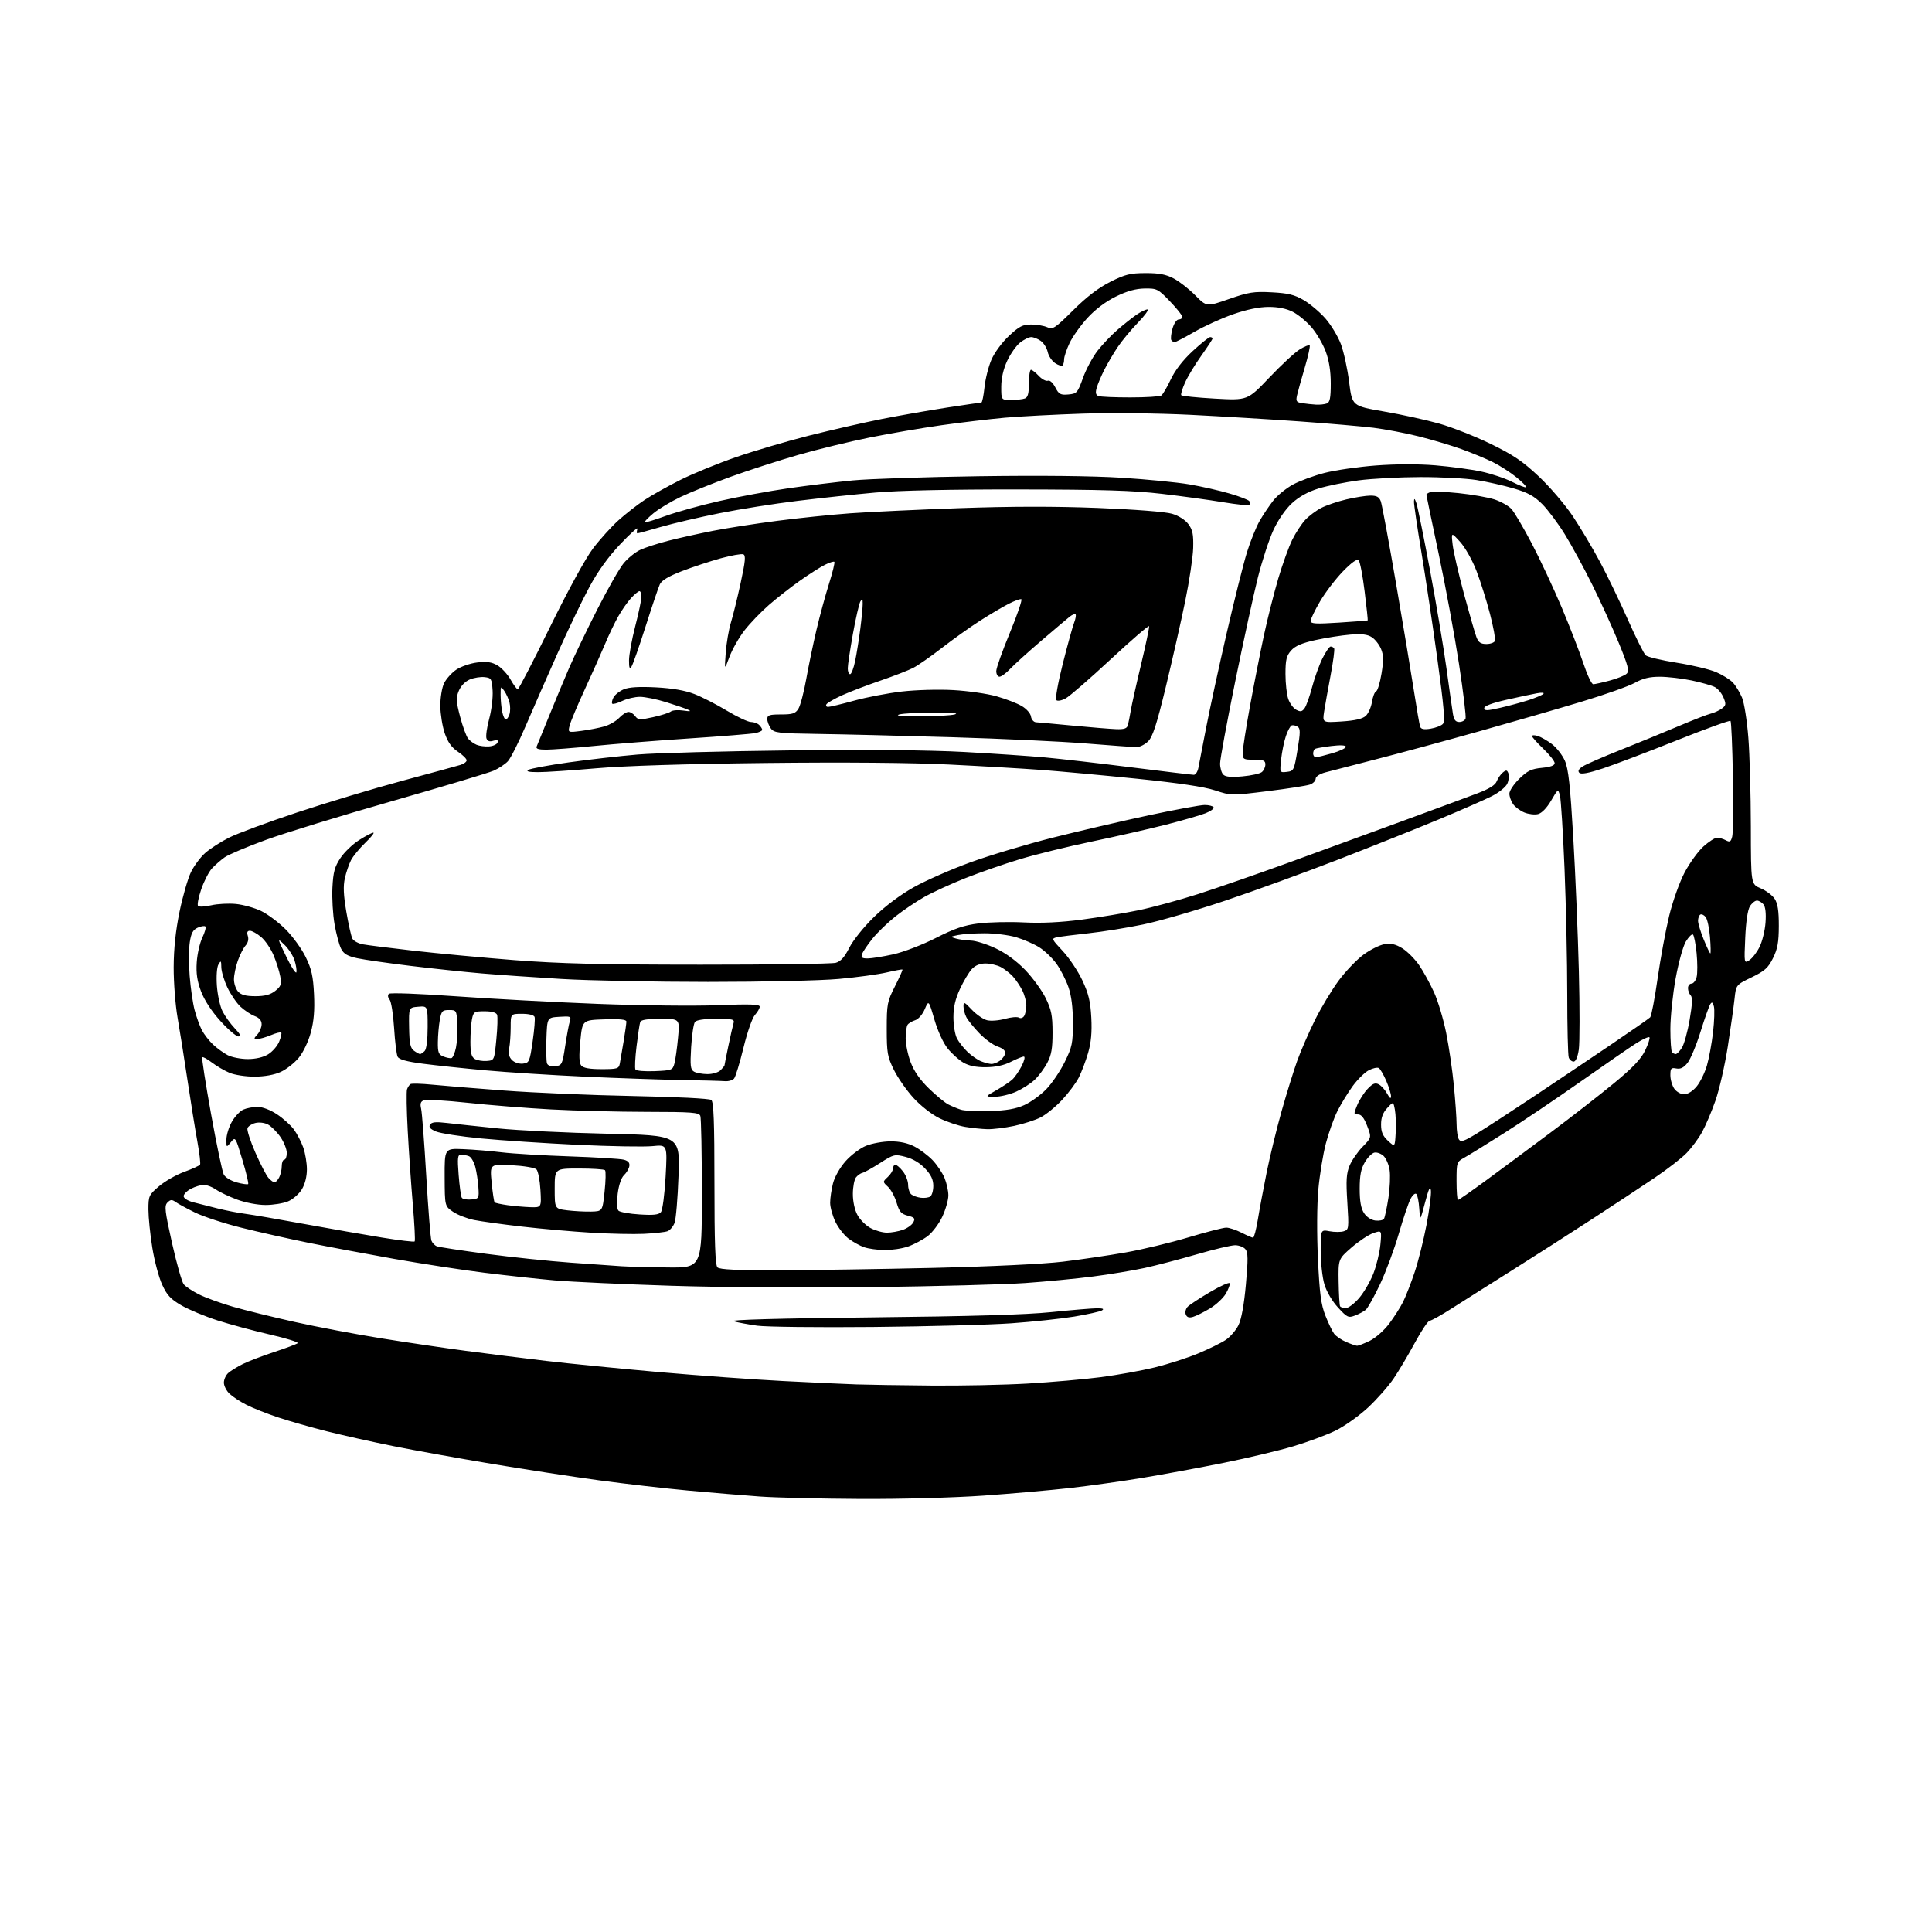 <?xml version="1.0" encoding="UTF-8" standalone="no"?>
<svg 
  version="1.1" 
  xmlns="http://www.w3.org/2000/svg" 
  xmlns:xlink="http://www.w3.org/1999/xlink" 
  xmlns:svg="http://www.w3.org/2000/svg"
  xmlns:rdf="http://www.w3.org/1999/02/22-rdf-syntax-ns#"
  xmlns:cc="http://creativecommons.org/ns#"
  xmlns:dc="http://purl.org/dc/elements/1.1/"
  viewBox="0 0 768 768"
  width="768"
  height="768"
>
<style>svg {background-color: white; }</style>"
<path stroke="none" fill="black" fill-rule="evenodd" d="M342.00,595.85C326.32,595.77 308.32,595.35 302.00,594.89C295.68,594.44 282.85,593.37 273.50,592.51C264.15,591.65 248.18,589.81 238.00,588.43C227.82,587.04 208.70,584.10 195.50,581.90C182.30,579.70 164.75,576.54 156.50,574.88C148.25,573.23 136.32,570.57 130.00,568.98C123.67,567.39 114.90,564.89 110.50,563.42C106.10,561.95 100.47,559.72 98.00,558.46C95.53,557.21 92.49,555.22 91.25,554.05C90.01,552.88 89.00,550.88 89.00,549.62C89.00,548.35 89.79,546.62 90.75,545.77C91.71,544.93 94.30,543.33 96.50,542.23C98.70,541.14 104.33,538.98 109.00,537.44C113.67,535.90 117.87,534.33 118.33,533.94C118.79,533.55 113.84,532.01 107.33,530.51C100.82,529.01 91.45,526.48 86.50,524.90C81.55,523.31 75.10,520.63 72.16,518.94C67.84,516.44 66.38,514.88 64.46,510.68C63.15,507.83 61.39,501.23 60.55,496.00C59.70,490.77 59.01,483.95 59.00,480.83C59.00,475.40 59.18,475.00 63.20,471.56C65.52,469.58 70.03,467.00 73.23,465.83C76.44,464.67 79.27,463.37 79.53,462.96C79.78,462.54 79.31,458.45 78.47,453.85C77.63,449.26 75.87,438.30 74.55,429.50C73.23,420.70 71.45,409.45 70.58,404.50C69.72,399.55 69.02,390.55 69.04,384.50C69.07,377.07 69.83,369.91 71.37,362.42C72.63,356.32 74.67,349.25 75.90,346.71C77.13,344.17 79.70,340.71 81.61,339.04C83.52,337.36 87.76,334.63 91.04,332.98C94.31,331.33 106.48,326.82 118.08,322.97C129.68,319.12 148.47,313.46 159.84,310.40C171.20,307.34 181.62,304.50 183.00,304.08C184.38,303.67 185.50,302.84 185.50,302.24C185.50,301.63 183.93,300.08 182.00,298.80C179.51,297.13 178.01,295.02 176.79,291.48C175.86,288.74 175.07,283.87 175.04,280.65C175.02,277.42 175.67,273.39 176.50,271.65C177.33,269.92 179.52,267.47 181.36,266.22C183.20,264.97 186.97,263.67 189.74,263.34C193.57,262.89 195.49,263.17 197.79,264.53C199.45,265.52 201.78,268.05 202.97,270.16C204.16,272.27 205.44,274.00 205.82,274.00C206.19,274.00 211.97,262.86 218.64,249.25C225.92,234.42 232.79,221.87 235.78,217.95C238.52,214.34 243.07,209.32 245.89,206.79C248.70,204.26 253.36,200.63 256.25,198.72C259.14,196.81 265.55,193.23 270.50,190.75C275.45,188.28 285.35,184.22 292.50,181.75C299.65,179.27 312.70,175.42 321.50,173.19C330.30,170.97 343.35,167.99 350.50,166.57C357.65,165.16 369.35,163.11 376.50,162.01C383.65,160.92 389.77,160.02 390.11,160.01C390.44,160.00 391.00,157.28 391.35,153.96C391.69,150.64 392.93,145.71 394.10,143.00C395.30,140.21 398.32,136.10 401.06,133.54C405.14,129.72 406.55,129.00 409.91,129.00C412.11,129.00 414.98,129.49 416.30,130.09C418.50,131.09 419.34,130.54 426.60,123.33C431.98,117.99 436.69,114.38 441.37,112.03C447.27,109.07 449.25,108.58 455.37,108.56C460.78,108.55 463.49,109.07 466.59,110.71C468.84,111.90 472.70,114.93 475.17,117.43C479.65,121.97 479.65,121.97 488.54,118.87C496.37,116.14 498.40,115.82 505.56,116.20C512.07,116.54 514.59,117.16 518.24,119.30C520.75,120.77 524.63,124.05 526.87,126.59C529.10,129.13 531.88,133.72 533.03,136.80C534.18,139.88 535.66,146.67 536.31,151.90C537.50,161.39 537.50,161.39 550.17,163.58C557.14,164.78 567.04,166.96 572.17,168.41C577.30,169.87 586.50,173.50 592.61,176.48C601.53,180.82 605.29,183.37 611.72,189.42C616.12,193.56 622.20,200.67 625.23,205.22C628.27,209.77 633.13,217.95 636.03,223.38C638.94,228.81 643.91,239.11 647.08,246.27C650.26,253.43 653.45,259.83 654.18,260.49C654.90,261.16 660.45,262.48 666.50,263.44C672.55,264.39 679.59,266.07 682.15,267.16C684.71,268.26 687.73,270.14 688.85,271.34C689.98,272.55 691.61,275.22 692.48,277.30C693.35,279.37 694.48,286.56 695.00,293.28C695.53,300.00 695.97,315.85 695.99,328.50C696.02,351.50 696.02,351.50 699.91,353.13C702.05,354.03 704.55,355.91 705.46,357.30C706.67,359.15 707.12,362.06 707.11,368.05C707.09,374.58 706.62,377.21 704.79,380.88C702.87,384.76 701.51,385.98 696.30,388.50C690.10,391.50 690.10,391.50 689.51,397.00C689.19,400.02 687.98,408.57 686.83,416.00C685.67,423.43 683.46,433.12 681.91,437.55C680.36,441.97 677.94,447.64 676.54,450.14C675.15,452.64 672.40,456.34 670.43,458.36C668.47,460.39 662.73,464.83 657.68,468.24C652.63,471.65 641.30,479.12 632.50,484.85C623.70,490.58 609.41,499.72 600.75,505.17C592.09,510.61 581.51,517.30 577.25,520.03C572.99,522.77 568.98,525.00 568.34,525.00C567.70,525.00 565.05,528.94 562.45,533.75C559.85,538.56 556.04,544.99 553.97,548.03C551.91,551.07 547.34,556.25 543.81,559.53C540.28,562.81 534.49,566.93 530.95,568.67C527.40,570.41 519.79,573.23 514.04,574.94C508.28,576.65 495.88,579.60 486.47,581.49C477.06,583.39 462.64,586.05 454.43,587.42C446.22,588.79 433.20,590.62 425.50,591.49C417.80,592.36 402.27,593.73 391.00,594.53C379.23,595.36 358.37,595.93 342.00,595.85zM370.00,550.78C381.82,550.89 399.15,550.53 408.50,549.99C417.85,549.44 430.90,548.30 437.50,547.45C444.10,546.60 453.79,544.85 459.04,543.57C464.29,542.28 472.04,539.79 476.27,538.03C480.49,536.27 485.42,533.85 487.23,532.65C489.03,531.45 491.32,528.80 492.32,526.76C493.49,524.37 494.54,518.63 495.26,510.61C496.17,500.52 496.14,497.87 495.07,496.58C494.35,495.71 492.50,495.00 490.97,495.00C489.44,495.00 482.63,496.62 475.84,498.59C469.05,500.57 459.68,503.02 455.00,504.04C450.32,505.06 441.10,506.58 434.50,507.43C427.90,508.29 415.75,509.45 407.50,510.03C399.25,510.60 372.02,511.33 347.00,511.65C321.23,511.98 286.54,511.75 267.00,511.12C248.03,510.52 227.10,509.55 220.50,508.98C213.90,508.40 201.30,507.03 192.50,505.93C183.70,504.83 167.57,502.35 156.66,500.42C145.76,498.48 130.42,495.60 122.60,494.02C114.77,492.43 102.77,489.74 95.93,488.03C89.09,486.33 80.80,483.61 77.50,481.99C74.20,480.37 70.72,478.48 69.77,477.79C68.36,476.77 67.77,476.81 66.57,478.02C65.29,479.32 65.51,481.29 68.41,494.23C70.23,502.33 72.31,509.67 73.05,510.55C73.78,511.44 76.45,513.21 79.00,514.50C81.54,515.79 87.64,518.01 92.56,519.44C97.48,520.86 108.60,523.60 117.29,525.53C125.97,527.46 141.27,530.35 151.29,531.97C161.30,533.58 176.51,535.83 185.07,536.97C193.63,538.10 208.05,539.91 217.11,540.98C226.17,542.05 246.38,544.05 262.04,545.43C277.69,546.80 299.95,548.40 311.50,548.99C323.05,549.58 336.10,550.18 340.50,550.33C344.90,550.48 358.18,550.68 370.00,550.78zM539.43,534.96C539.95,534.98 542.21,534.11 544.47,533.02C546.75,531.91 550.16,528.92 552.16,526.27C554.14,523.64 556.66,519.70 557.76,517.50C558.85,515.30 560.92,509.99 562.36,505.69C563.79,501.40 565.90,492.98 567.05,486.97C568.20,480.97 568.99,474.81 568.81,473.28C568.56,471.20 567.97,472.39 566.49,478.00C564.50,485.50 564.50,485.50 564.19,480.50C564.02,477.75 563.50,475.11 563.03,474.64C562.55,474.15 561.51,475.04 560.69,476.64C559.87,478.22 557.77,484.46 556.02,490.51C554.27,496.55 550.93,505.55 548.59,510.50C546.26,515.45 543.69,520.04 542.89,520.69C542.09,521.35 540.17,522.37 538.61,522.96C536.01,523.95 535.50,523.71 531.88,519.76C529.58,517.26 527.34,513.46 526.48,510.57C525.66,507.86 525.00,501.84 525.00,497.21C525.00,488.78 525.00,488.78 528.54,489.44C530.49,489.81 533.03,489.81 534.18,489.44C536.19,488.81 536.24,488.36 535.59,477.97C535.03,469.20 535.20,466.45 536.50,463.33C537.38,461.23 539.70,457.85 541.67,455.84C545.23,452.18 545.23,452.18 543.48,447.59C542.26,444.39 541.16,443.00 539.85,443.00C538.07,443.00 538.05,442.81 539.54,439.25C540.40,437.19 542.27,434.28 543.70,432.79C545.74,430.66 546.68,430.29 548.13,431.07C549.14,431.61 550.63,433.28 551.44,434.78C552.43,436.59 552.93,436.94 552.96,435.83C552.98,434.92 552.14,432.15 551.08,429.69C550.03,427.23 548.69,424.93 548.11,424.57C547.53,424.21 545.74,424.60 544.14,425.43C542.53,426.26 539.65,429.09 537.73,431.72C535.81,434.35 533.09,438.81 531.67,441.62C530.25,444.44 528.17,450.26 527.05,454.56C525.92,458.85 524.58,467.12 524.05,472.93C523.50,479.11 523.44,490.57 523.91,500.50C524.56,514.26 525.12,518.55 526.88,523.00C528.07,526.02 529.64,529.28 530.37,530.23C531.10,531.19 533.23,532.63 535.10,533.45C536.97,534.26 538.92,534.94 539.43,534.96zM347.00,527.50C325.27,527.71 304.57,527.47 301.00,526.98C297.43,526.49 293.15,525.69 291.50,525.20C289.61,524.64 309.73,524.08 346.00,523.69C385.93,523.27 407.93,522.62 418.00,521.58C425.98,520.76 434.07,520.08 436.00,520.07C438.46,520.06 439.05,520.32 438.00,520.93C437.18,521.40 432.23,522.50 427.00,523.37C421.77,524.23 410.52,525.43 402.00,526.03C393.48,526.63 368.73,527.29 347.00,527.50zM474.25,523.48C472.65,523.95 471.80,523.66 471.36,522.49C471.01,521.59 471.37,520.20 472.16,519.41C472.96,518.62 476.95,516.00 481.05,513.59C485.15,511.18 488.65,509.62 488.84,510.11C489.02,510.61 488.32,512.47 487.29,514.25C486.25,516.02 483.40,518.68 480.95,520.15C478.50,521.62 475.49,523.12 474.25,523.48zM534.98,520.00C536.01,520.00 538.40,518.19 540.30,515.97C542.19,513.75 544.75,509.36 545.96,506.22C547.18,503.07 548.43,497.91 548.73,494.75C549.28,489.01 549.28,489.01 545.89,490.18C544.02,490.82 540.13,493.41 537.24,495.92C531.99,500.50 531.99,500.50 532.13,509.50C532.21,514.45 532.47,518.84 532.70,519.25C532.93,519.66 533.96,520.00 534.98,520.00zM309.45,504.95C322.13,504.92 349.82,504.50 371.00,504.01C393.83,503.47 414.79,502.47 422.50,501.54C429.65,500.68 440.90,499.03 447.50,497.86C454.10,496.70 465.31,494.00 472.42,491.87C479.53,489.74 486.29,488.00 487.46,488.00C488.62,488.00 491.34,488.90 493.50,490.00C495.66,491.10 497.74,492.00 498.12,492.00C498.51,492.00 499.36,488.74 500.02,484.75C500.67,480.76 502.26,472.32 503.53,466.00C504.81,459.68 507.47,448.77 509.44,441.76C511.42,434.75 514.21,425.75 515.64,421.76C517.07,417.77 520.25,410.46 522.70,405.51C525.15,400.57 529.41,393.50 532.15,389.80C534.89,386.10 539.34,381.45 542.03,379.48C544.72,377.50 548.49,375.63 550.40,375.32C552.95,374.91 554.82,375.34 557.45,376.97C559.42,378.19 562.41,381.19 564.11,383.65C565.80,386.11 568.47,390.97 570.05,394.45C571.63,397.92 573.80,405.21 574.89,410.63C575.98,416.06 577.35,425.42 577.93,431.42C578.52,437.43 579.01,444.41 579.02,446.92C579.02,449.44 579.44,452.15 579.94,452.94C580.69,454.12 581.97,453.69 587.18,450.51C590.65,448.38 600.48,442.00 609.00,436.32C617.52,430.64 631.38,421.34 639.80,415.65C648.21,409.96 655.49,404.90 655.97,404.40C656.45,403.91 657.78,396.98 658.92,389.00C660.06,381.02 662.13,369.83 663.51,364.11C664.92,358.30 667.62,350.70 669.64,346.87C671.62,343.10 674.99,338.44 677.12,336.51C679.26,334.58 681.71,333.00 682.57,333.00C683.43,333.00 684.99,333.46 686.04,334.02C687.65,334.88 688.05,334.64 688.59,332.51C688.94,331.12 689.06,320.34 688.85,308.56C688.65,296.78 688.22,286.89 687.91,286.57C687.59,286.26 677.92,289.76 666.42,294.36C654.91,298.95 641.75,303.95 637.16,305.47C631.50,307.34 628.50,307.90 627.80,307.20C627.11,306.51 627.54,305.70 629.14,304.67C630.44,303.83 637.20,300.88 644.16,298.12C651.12,295.35 661.47,291.11 667.16,288.69C672.85,286.28 678.62,284.03 680.00,283.69C681.38,283.36 683.37,282.45 684.43,281.68C686.13,280.43 686.21,279.92 685.11,277.27C684.43,275.62 682.89,273.75 681.68,273.12C680.48,272.49 676.35,271.31 672.50,270.50C668.65,269.69 662.97,269.03 659.88,269.02C655.77,269.00 653.07,269.65 649.88,271.43C647.47,272.76 638.08,276.10 629.00,278.84C619.92,281.59 601.25,286.99 587.50,290.85C573.75,294.71 555.30,299.71 546.50,301.95C537.70,304.20 528.81,306.50 526.75,307.06C524.56,307.66 523.00,308.70 523.00,309.56C523.00,310.38 521.99,311.42 520.75,311.87C519.51,312.32 511.95,313.50 503.94,314.49C489.41,316.29 489.37,316.28 482.94,314.17C478.62,312.75 468.43,311.24 452.00,309.56C438.52,308.19 421.43,306.62 414.00,306.06C406.57,305.51 389.99,304.54 377.15,303.91C362.34,303.18 335.66,302.96 304.15,303.31C272.44,303.67 248.18,304.43 237.00,305.41C227.38,306.25 217.03,306.94 214.00,306.94C210.14,306.94 208.97,306.66 210.09,306.01C210.96,305.50 218.16,304.17 226.09,303.06C234.01,301.94 246.35,300.53 253.50,299.93C260.65,299.33 287.99,298.59 314.27,298.29C345.04,297.94 369.59,298.17 383.27,298.92C394.94,299.56 409.45,300.54 415.50,301.10C421.55,301.65 437.03,303.43 449.90,305.05C462.77,306.67 473.87,308.00 474.57,308.00C475.27,308.00 476.08,306.76 476.37,305.25C476.66,303.74 478.07,296.43 479.51,289.00C480.95,281.57 484.62,264.70 487.67,251.50C490.72,238.30 494.33,223.90 495.70,219.50C497.06,215.10 499.34,209.47 500.76,207.00C502.18,204.53 504.65,200.87 506.24,198.87C507.84,196.87 511.33,194.05 514.00,192.60C516.67,191.15 522.33,189.07 526.58,187.98C530.83,186.89 540.01,185.57 546.97,185.04C554.78,184.45 563.82,184.42 570.57,184.98C576.58,185.48 584.77,186.58 588.76,187.43C592.75,188.28 598.31,190.14 601.11,191.56C603.91,192.97 606.40,193.93 606.65,193.68C606.90,193.43 605.17,191.65 602.80,189.73C600.44,187.81 596.25,185.11 593.50,183.74C590.75,182.37 585.12,180.04 581.00,178.55C576.88,177.07 569.23,174.79 564.00,173.48C558.77,172.17 550.67,170.63 546.00,170.05C541.33,169.48 528.05,168.33 516.50,167.51C504.95,166.68 485.38,165.51 473.00,164.89C460.48,164.27 441.63,164.06 430.50,164.42C419.50,164.78 405.55,165.51 399.50,166.04C393.45,166.58 382.09,167.93 374.26,169.03C366.43,170.14 353.57,172.34 345.68,173.93C337.80,175.52 325.08,178.61 317.42,180.81C309.77,183.01 297.65,186.92 290.50,189.51C283.35,192.10 274.35,195.72 270.50,197.56C266.65,199.40 261.79,202.32 259.70,204.07C257.61,205.81 256.07,207.40 256.28,207.61C256.48,207.82 260.22,206.69 264.58,205.10C268.93,203.52 278.57,200.84 286.00,199.16C293.43,197.47 305.80,195.19 313.50,194.08C321.20,192.98 332.68,191.58 339.00,190.97C345.32,190.36 367.85,189.61 389.06,189.31C413.47,188.96 434.32,189.18 445.86,189.91C455.90,190.54 468.02,191.73 472.80,192.55C477.59,193.37 484.78,195.00 488.79,196.18C492.80,197.35 496.33,198.72 496.64,199.22C496.95,199.72 496.94,200.39 496.63,200.70C496.32,201.02 491.66,200.54 486.28,199.65C480.90,198.75 469.98,197.25 462.00,196.32C450.61,194.98 438.39,194.60 405.00,194.56C377.91,194.52 357.24,194.97 348.00,195.79C340.02,196.50 326.07,197.99 317.00,199.10C307.93,200.20 293.98,202.41 286.00,204.01C278.02,205.60 267.56,208.05 262.73,209.45C257.91,210.85 253.70,212.00 253.38,212.00C253.05,212.00 253.06,211.21 253.39,210.25C253.72,209.29 250.73,211.93 246.75,216.12C241.93,221.18 237.78,226.90 234.39,233.15C231.58,238.32 225.86,250.22 221.68,259.60C217.50,268.97 211.78,282.00 208.97,288.57C206.17,295.13 202.97,301.46 201.88,302.62C200.79,303.79 198.23,305.48 196.20,306.37C194.16,307.26 176.07,312.68 156.00,318.42C135.93,324.15 113.32,331.09 105.77,333.84C98.22,336.59 90.80,339.73 89.27,340.82C87.75,341.91 85.49,343.88 84.27,345.20C83.04,346.52 81.12,350.25 80.00,353.49C78.89,356.73 78.32,359.72 78.74,360.14C79.16,360.56 81.53,360.43 84.00,359.86C86.47,359.29 90.88,359.06 93.79,359.34C96.71,359.63 101.21,360.89 103.79,362.13C106.38,363.38 110.78,366.67 113.56,369.45C116.34,372.23 119.92,377.16 121.51,380.42C123.86,385.23 124.48,388.01 124.83,395.25C125.13,401.65 124.77,405.94 123.55,410.44C122.57,414.07 120.54,418.32 118.75,420.49C117.04,422.56 113.81,425.09 111.57,426.11C109.02,427.27 105.15,427.96 101.22,427.98C97.76,427.99 93.29,427.31 91.27,426.47C89.26,425.63 86.09,423.78 84.24,422.37C82.38,420.95 80.66,420.01 80.40,420.27C80.14,420.53 81.71,430.68 83.90,442.83C86.09,454.97 88.37,465.82 88.96,466.92C89.55,468.03 91.87,469.43 94.12,470.03C96.36,470.64 98.40,470.93 98.65,470.68C98.90,470.43 97.86,466.08 96.34,461.01C93.60,451.86 93.57,451.81 91.79,454.01C90.00,456.22 90.00,456.22 90.00,453.00C90.00,451.22 90.96,448.07 92.13,445.99C93.30,443.91 95.34,441.71 96.67,441.10C98.00,440.50 100.57,440.00 102.38,440.00C104.33,440.00 107.45,441.19 110.10,442.94C112.54,444.56 115.57,447.27 116.83,448.98C118.08,450.68 119.76,453.91 120.56,456.16C121.35,458.41 122.00,462.33 122.00,464.88C121.99,467.75 121.23,470.75 119.97,472.81C118.86,474.63 116.41,476.77 114.51,477.56C112.61,478.35 108.59,479.00 105.57,479.00C102.42,479.00 97.60,478.09 94.29,476.86C91.10,475.68 87.31,473.88 85.85,472.86C84.39,471.84 82.23,471.00 81.05,471.00C79.87,471.00 77.57,471.69 75.95,472.53C74.33,473.36 73.00,474.70 73.00,475.49C73.00,476.31 74.61,477.34 76.75,477.90C78.81,478.44 83.20,479.55 86.50,480.37C89.80,481.19 94.75,482.16 97.50,482.51C100.25,482.87 110.83,484.69 121.00,486.56C131.18,488.42 145.09,490.85 151.93,491.96C158.76,493.07 164.57,493.76 164.84,493.49C165.10,493.23 164.77,486.60 164.10,478.76C163.43,470.92 162.52,457.75 162.08,449.50C161.63,441.25 161.51,433.82 161.81,433.00C162.11,432.18 162.72,431.25 163.17,430.94C163.62,430.64 167.48,430.74 171.75,431.16C176.01,431.59 188.95,432.64 200.50,433.51C212.05,434.38 235.00,435.36 251.50,435.68C268.89,436.02 282.03,436.68 282.75,437.25C283.70,438.01 284.00,445.88 284.00,470.42C284.00,494.12 284.32,502.92 285.20,503.80C286.07,504.67 292.80,504.99 309.45,504.95zM265.25,503.83C279.00,504.00 279.00,504.00 279.00,474.58C279.00,458.40 278.73,444.45 278.39,443.58C277.87,442.21 275.03,442.00 257.14,441.98C245.79,441.97 228.62,441.53 219.00,441.01C209.38,440.49 194.47,439.30 185.87,438.37C177.28,437.45 169.47,436.99 168.51,437.36C167.20,437.86 166.93,438.70 167.41,440.76C167.76,442.27 168.68,454.30 169.45,467.50C170.22,480.70 171.14,492.25 171.50,493.17C171.86,494.09 172.83,495.11 173.66,495.42C174.49,495.74 183.34,497.09 193.33,498.42C203.33,499.75 218.47,501.33 227.00,501.94C235.53,502.55 244.53,503.19 247.00,503.35C249.47,503.52 257.69,503.73 265.25,503.83zM351.62,496.92C348.81,496.88 345.15,496.37 343.50,495.79C341.85,495.22 339.08,493.69 337.35,492.40C335.62,491.11 333.26,488.10 332.10,485.71C330.95,483.32 330.00,479.91 330.00,478.13C330.00,476.34 330.50,472.89 331.12,470.45C331.77,467.87 333.85,464.18 336.10,461.62C338.23,459.21 341.89,456.44 344.23,455.48C346.58,454.52 350.98,453.72 354.00,453.71C357.65,453.69 360.85,454.38 363.50,455.75C365.70,456.89 368.94,459.33 370.70,461.16C372.46,463.00 374.60,466.17 375.45,468.22C376.30,470.26 377.00,473.41 376.99,475.22C376.98,477.02 375.91,480.80 374.60,483.62C373.29,486.43 370.67,489.91 368.79,491.35C366.90,492.78 363.42,494.64 361.06,495.48C358.69,496.32 354.44,496.96 351.62,496.92zM256.05,490.46C251.90,490.66 242.43,490.46 235.00,490.01C227.57,489.57 215.20,488.48 207.50,487.59C199.80,486.71 191.21,485.52 188.42,484.96C185.63,484.39 181.87,482.92 180.07,481.69C176.81,479.45 176.81,479.45 176.76,467.98C176.71,456.50 176.71,456.50 184.10,456.80C188.17,456.96 195.10,457.53 199.50,458.07C203.90,458.60 216.05,459.32 226.50,459.68C236.95,460.03 246.62,460.63 248.00,461.00C249.75,461.48 250.40,462.25 250.16,463.59C249.97,464.64 249.01,466.25 248.03,467.17C246.96,468.17 245.96,471.13 245.54,474.54C245.10,478.08 245.22,480.62 245.86,481.26C246.43,481.83 250.19,482.51 254.23,482.76C259.74,483.12 261.85,482.89 262.72,481.84C263.37,481.06 264.19,474.83 264.59,467.72C265.29,455.00 265.29,455.00 259.40,455.60C256.15,455.93 242.82,455.70 229.76,455.09C216.70,454.47 199.38,453.33 191.26,452.55C183.14,451.77 175.06,450.52 173.31,449.78C171.01,448.81 170.35,448.05 170.96,447.07C171.60,446.03 173.20,445.87 177.65,446.40C180.87,446.78 190.03,447.75 198.00,448.56C205.97,449.37 225.50,450.32 241.40,450.67C270.30,451.31 270.30,451.31 269.72,467.41C269.41,476.26 268.70,484.68 268.15,486.11C267.60,487.55 266.35,489.03 265.37,489.41C264.39,489.79 260.20,490.26 256.05,490.46zM352.59,490.00C354.30,490.00 357.13,489.50 358.87,488.89C360.62,488.29 362.49,486.95 363.04,485.93C363.89,484.34 363.56,483.94 360.87,483.25C358.24,482.57 357.48,481.68 356.42,478.11C355.72,475.73 354.18,472.89 353.00,471.79C350.85,469.79 350.85,469.79 352.93,467.85C354.07,466.79 355.00,465.26 355.00,464.46C355.00,463.66 355.42,463.00 355.93,463.00C356.44,463.00 357.79,464.19 358.93,465.63C360.07,467.08 361.00,469.50 361.00,471.01C361.00,472.52 361.56,474.22 362.25,474.78C362.94,475.34 364.62,475.95 366.00,476.12C367.38,476.30 369.06,476.09 369.75,475.66C370.44,475.23 371.00,473.33 371.00,471.43C371.00,468.90 370.12,467.03 367.75,464.51C365.69,462.31 362.85,460.62 359.99,459.88C355.64,458.75 355.29,458.84 349.84,462.32C346.74,464.31 343.59,466.06 342.85,466.22C342.11,466.37 340.96,467.18 340.29,468.00C339.61,468.82 339.05,471.76 339.03,474.52C339.01,477.52 339.73,480.90 340.83,482.94C341.83,484.81 344.19,487.17 346.06,488.17C347.94,489.18 350.87,490.00 352.59,490.00zM550.15,484.50C550.50,483.95 551.29,480.23 551.91,476.24C552.52,472.25 552.74,467.21 552.39,465.04C552.04,462.87 550.95,460.36 549.95,459.46C548.96,458.56 547.35,457.98 546.38,458.17C545.40,458.35 543.68,460.08 542.55,462.00C541.01,464.64 540.50,467.24 540.50,472.54C540.50,477.53 541.00,480.36 542.23,482.23C543.26,483.80 545.07,484.99 546.73,485.18C548.25,485.36 549.79,485.05 550.15,484.50zM235.00,481.62C239.50,481.50 239.50,481.50 240.33,473.67C240.79,469.36 240.87,465.53 240.50,465.17C240.14,464.80 235.49,464.50 230.17,464.50C220.50,464.50 220.50,464.50 220.50,472.50C220.50,480.50 220.50,480.50 225.50,481.12C228.25,481.45 232.53,481.68 235.00,481.62zM210.86,479.87C215.23,480.00 215.23,480.00 214.83,473.02C214.61,469.18 213.90,465.50 213.24,464.84C212.58,464.18 208.16,463.44 203.38,463.19C194.72,462.73 194.72,462.73 195.44,470.12C195.84,474.18 196.37,477.71 196.63,477.96C196.88,478.21 199.20,478.71 201.79,479.08C204.38,479.44 208.46,479.79 210.86,479.87zM187.33,476.81C190.39,476.51 190.46,476.39 190.17,472.00C190.01,469.52 189.45,465.86 188.93,463.85C188.40,461.85 187.27,459.93 186.41,459.60C185.54,459.27 184.13,459.00 183.27,459.00C181.93,459.00 181.79,460.15 182.32,467.05C182.67,471.48 183.22,475.55 183.57,476.11C183.91,476.66 185.60,476.97 187.33,476.81zM579.57,477.00C579.89,477.00 584.89,473.51 590.70,469.25C596.51,464.99 608.06,456.41 616.38,450.20C624.70,443.98 636.05,435.15 641.60,430.57C649.05,424.43 652.30,421.02 653.97,417.57C655.21,415.00 655.98,412.64 655.67,412.33C655.36,412.02 653.06,413.06 650.56,414.63C648.06,416.21 638.06,423.10 628.33,429.94C618.60,436.78 604.91,446.00 597.89,450.44C590.88,454.87 583.76,459.27 582.07,460.20C579.06,461.87 579.00,462.07 579.00,469.45C579.00,473.60 579.26,477.00 579.57,477.00zM109.12,470.00C109.57,470.00 110.40,469.13 110.96,468.07C111.53,467.00 112.00,464.98 112.00,463.57C112.00,462.15 112.45,461.00 113.00,461.00C113.55,461.00 114.00,459.79 114.00,458.30C114.00,456.82 112.86,453.96 111.47,451.96C110.08,449.95 107.86,447.73 106.55,447.03C105.18,446.29 103.03,446.03 101.53,446.40C100.09,446.76 98.67,447.68 98.38,448.45C98.09,449.21 99.50,453.58 101.51,458.17C103.52,462.75 105.87,467.29 106.74,468.25C107.60,469.21 108.67,470.00 109.12,470.00zM554.81,450.27C554.98,447.10 554.84,443.00 554.50,441.17C553.88,437.84 553.88,437.84 551.44,440.47C549.72,442.33 549.00,444.25 549.00,447.01C549.00,449.99 549.66,451.53 551.75,453.48C554.50,456.03 554.50,456.03 554.81,450.27zM392.50,448.87C390.30,448.81 386.32,448.40 383.65,447.95C380.98,447.50 376.40,445.96 373.46,444.52C370.40,443.03 365.99,439.58 363.13,436.45C360.39,433.45 356.87,428.41 355.32,425.25C352.77,420.05 352.50,418.49 352.50,409.00C352.50,399.13 352.70,398.11 355.75,392.09C357.54,388.56 358.89,385.55 358.74,385.41C358.60,385.27 355.79,385.78 352.49,386.55C349.20,387.33 340.65,388.49 333.50,389.14C326.14,389.81 303.59,390.32 281.50,390.32C260.05,390.32 233.72,389.79 223.00,389.14C212.28,388.50 198.10,387.51 191.50,386.95C184.90,386.39 172.22,385.05 163.32,383.97C154.41,382.89 144.84,381.52 142.05,380.92C138.13,380.08 136.65,379.21 135.60,377.16C134.85,375.70 133.68,371.34 133.00,367.47C132.32,363.61 131.93,357.04 132.14,352.88C132.45,346.67 133.02,344.57 135.31,341.11C136.84,338.79 140.19,335.57 142.75,333.95C145.30,332.33 147.84,331.00 148.40,331.00C148.95,331.00 147.52,332.81 145.21,335.02C142.91,337.24 140.36,340.34 139.54,341.92C138.73,343.50 137.62,346.72 137.09,349.09C136.39,352.22 136.54,355.83 137.67,362.44C138.52,367.42 139.61,372.24 140.08,373.13C140.56,374.03 142.43,375.05 144.24,375.39C146.06,375.73 155.18,376.87 164.52,377.94C173.86,379.00 191.85,380.68 204.50,381.67C222.41,383.06 238.80,383.47 278.50,383.48C306.55,383.49 330.73,383.15 332.24,382.73C334.21,382.18 335.73,380.49 337.62,376.73C339.12,373.77 343.39,368.46 347.45,364.50C351.85,360.22 357.98,355.63 363.22,352.70C367.94,350.05 378.03,345.61 385.65,342.83C393.27,340.05 408.05,335.62 418.50,332.98C428.95,330.35 446.13,326.35 456.67,324.09C467.21,321.84 477.20,320.00 478.86,320.00C480.52,320.00 482.13,320.40 482.43,320.89C482.74,321.39 481.30,322.45 479.24,323.27C477.18,324.08 470.10,326.13 463.50,327.82C456.90,329.50 443.65,332.52 434.05,334.52C424.46,336.52 411.54,339.69 405.35,341.57C399.16,343.44 389.46,346.82 383.80,349.06C378.13,351.31 370.80,354.67 367.50,356.52C364.20,358.38 358.98,361.90 355.90,364.34C352.83,366.79 348.73,370.75 346.81,373.14C344.88,375.54 343.03,378.29 342.69,379.25C342.19,380.65 342.63,381.00 344.91,381.00C346.47,381.00 351.07,380.26 355.13,379.36C359.24,378.44 366.70,375.57 372.00,372.87C379.39,369.11 383.17,367.82 389.00,367.08C393.12,366.57 401.23,366.38 407.00,366.68C413.97,367.03 421.70,366.66 430.00,365.57C436.88,364.66 447.00,362.99 452.50,361.86C458.00,360.73 468.66,357.83 476.19,355.43C483.72,353.02 499.69,347.48 511.69,343.12C523.68,338.76 544.08,331.31 557.00,326.57C569.92,321.84 583.57,316.79 587.32,315.36C591.96,313.60 594.40,312.08 594.96,310.59C595.42,309.40 596.51,307.82 597.38,307.10C598.73,305.98 599.08,306.04 599.62,307.45C599.97,308.37 599.77,310.21 599.17,311.53C598.57,312.85 595.82,315.07 593.06,316.47C590.30,317.87 580.95,321.97 572.27,325.59C563.60,329.20 545.59,336.40 532.26,341.58C518.93,346.75 498.57,354.16 487.02,358.04C475.47,361.92 460.79,366.18 454.39,367.50C447.99,368.83 438.20,370.40 432.63,371.00C427.06,371.60 421.44,372.32 420.15,372.59C417.90,373.07 417.98,373.27 422.47,378.07C425.03,380.81 428.54,386.06 430.26,389.73C432.73,395.01 433.47,398.11 433.81,404.55C434.11,410.34 433.74,414.38 432.53,418.56C431.59,421.79 429.92,426.20 428.82,428.36C427.71,430.52 424.73,434.51 422.18,437.24C419.63,439.96 415.80,443.08 413.67,444.17C411.53,445.26 406.80,446.78 403.14,447.56C399.49,448.33 394.70,448.92 392.50,448.87zM393.50,441.66C400.01,441.46 403.79,440.80 407.16,439.29C409.72,438.14 413.65,435.30 415.90,432.98C418.15,430.67 421.45,425.80 423.24,422.16C426.19,416.17 426.50,414.69 426.49,406.52C426.49,400.43 425.91,395.82 424.69,392.32C423.70,389.47 421.56,385.32 419.95,383.09C418.33,380.86 415.28,377.94 413.16,376.60C411.04,375.26 406.91,373.46 403.97,372.58C401.04,371.71 395.40,371.00 391.44,371.00C387.49,371.00 382.73,371.31 380.88,371.69C377.62,372.36 377.59,372.40 380.00,373.09C381.38,373.48 384.07,373.85 386.00,373.90C387.93,373.96 392.35,375.35 395.83,377.00C399.85,378.90 404.14,382.05 407.57,385.61C410.54,388.71 414.19,393.73 415.68,396.77C417.94,401.39 418.39,403.65 418.40,410.40C418.41,416.74 417.96,419.37 416.30,422.50C415.14,424.70 412.90,427.71 411.34,429.19C409.78,430.67 406.48,432.80 404.00,433.92C401.52,435.04 397.70,435.96 395.50,435.97C391.50,435.98 391.50,435.98 396.00,433.41C398.48,432.00 401.34,430.09 402.36,429.17C403.38,428.25 405.07,425.81 406.13,423.75C407.20,421.64 407.58,420.00 406.98,420.00C406.40,420.00 404.07,420.94 401.82,422.09C399.11,423.47 395.75,424.20 391.94,424.23C388.01,424.27 385.14,423.68 382.94,422.39C381.16,421.35 378.36,418.83 376.72,416.79C374.97,414.63 372.77,409.84 371.44,405.29C369.17,397.50 369.17,397.50 367.60,401.18C366.70,403.29 365.07,405.15 363.77,405.56C362.52,405.95 361.17,406.77 360.77,407.38C360.36,408.00 360.02,410.40 360.02,412.71C360.01,415.03 360.89,419.31 361.99,422.23C363.32,425.79 365.70,429.22 369.24,432.66C372.13,435.47 375.60,438.33 376.94,439.02C378.28,439.71 380.53,440.65 381.94,441.11C383.35,441.57 388.55,441.81 393.50,441.66zM669.47,435.00C670.87,435.00 672.87,433.76 674.40,431.93C675.82,430.25 677.67,426.49 678.52,423.59C679.36,420.68 680.46,414.70 680.97,410.29C681.47,405.87 681.62,401.27 681.30,400.05C680.86,398.37 680.51,398.16 679.86,399.17C679.38,399.90 677.64,404.83 675.99,410.12C674.35,415.41 672.03,420.96 670.86,422.46C669.31,424.42 668.06,425.05 666.36,424.73C664.29,424.33 664.00,424.66 664.00,427.42C664.00,429.14 664.70,431.56 665.56,432.78C666.42,434.00 668.17,435.00 669.47,435.00zM288.13,429.78C286.68,429.66 278.98,429.45 271.00,429.32C263.02,429.19 245.72,428.59 232.55,427.99C219.38,427.39 201.60,426.26 193.05,425.48C184.50,424.70 173.31,423.52 168.19,422.85C161.64,422.00 158.64,421.17 158.08,420.07C157.63,419.21 157.00,414.06 156.66,408.62C156.32,403.19 155.51,398.11 154.86,397.33C154.16,396.49 154.05,395.57 154.59,395.05C155.10,394.57 166.77,395.00 181.24,396.04C195.40,397.05 220.83,398.41 237.74,399.06C254.66,399.71 276.04,399.95 285.25,399.58C298.14,399.08 302.00,399.21 302.00,400.15C302.00,400.82 301.15,402.30 300.11,403.44C299.04,404.60 297.05,410.29 295.55,416.47C294.08,422.50 292.40,428.01 291.82,428.72C291.23,429.42 289.57,429.90 288.13,429.78zM281.18,426.97C283.23,426.99 285.55,426.30 286.43,425.43C287.29,424.56 288.00,423.69 288.00,423.49C288.00,423.29 288.69,419.84 289.53,415.82C290.36,411.79 291.30,407.71 291.59,406.75C292.08,405.19 291.32,405.00 284.69,405.00C279.93,405.00 276.89,405.45 276.25,406.25C275.71,406.94 275.03,411.44 274.74,416.26C274.30,423.69 274.47,425.17 275.86,425.98C276.76,426.51 279.16,426.95 281.18,426.97zM260.27,425.79C267.07,425.51 267.39,425.39 268.10,422.74C268.50,421.23 269.15,416.61 269.53,412.49C270.23,405.00 270.23,405.00 262.59,405.00C257.37,405.00 254.80,405.40 254.50,406.25C254.25,406.94 253.60,411.27 253.04,415.87C252.48,420.47 252.28,424.65 252.60,425.16C252.91,425.67 256.36,425.95 260.27,425.79zM239.10,425.00C245.42,425.00 246.00,424.82 246.39,422.75C246.63,421.51 247.31,417.52 247.91,413.88C248.51,410.25 249.00,406.74 249.00,406.10C249.00,405.26 246.44,405.01 240.25,405.21C231.50,405.50 231.50,405.50 230.69,413.82C230.11,419.82 230.21,422.55 231.06,423.57C231.88,424.55 234.39,425.00 239.10,425.00zM220.74,423.82C223.37,423.52 223.56,423.13 224.67,415.78C225.32,411.54 226.14,407.12 226.51,405.97C227.13,404.02 226.84,403.90 222.34,404.19C217.50,404.50 217.50,404.50 217.21,412.92C217.05,417.55 217.16,421.96 217.45,422.73C217.78,423.59 219.07,424.01 220.74,423.82zM207.88,422.80C210.36,422.52 210.56,422.06 211.73,414.00C212.41,409.32 212.76,404.94 212.51,404.25C212.24,403.50 210.25,403.00 207.53,403.00C203.00,403.00 203.00,403.00 203.00,408.38C203.00,411.33 202.73,415.08 202.41,416.71C201.99,418.78 202.33,420.19 203.53,421.39C204.51,422.37 206.38,422.98 207.88,422.80zM394.06,422.94C394.92,422.97 396.46,422.39 397.48,421.64C398.50,420.89 399.45,419.56 399.58,418.68C399.72,417.68 398.63,416.70 396.60,416.03C394.83,415.45 391.56,413.07 389.31,410.74C387.07,408.41 384.73,405.52 384.12,404.32C383.50,403.11 383.00,401.17 383.00,399.99C383.00,398.09 383.36,398.23 386.30,401.36C388.12,403.29 390.84,405.17 392.34,405.55C393.85,405.93 397.05,405.69 399.46,405.01C401.87,404.34 404.38,404.12 405.03,404.52C405.69,404.93 406.62,404.64 407.10,403.88C407.58,403.12 407.98,401.24 407.98,399.70C407.99,398.16 407.27,395.46 406.38,393.70C405.49,391.94 403.81,389.44 402.63,388.15C401.46,386.87 399.28,385.18 397.80,384.40C396.31,383.63 393.58,383.00 391.72,383.00C389.50,383.00 387.65,383.77 386.29,385.25C385.15,386.49 383.05,390.02 381.61,393.10C379.76,397.08 379.00,400.34 379.00,404.40C379.00,407.53 379.63,411.31 380.41,412.80C381.19,414.28 383.10,416.71 384.66,418.19C386.22,419.67 388.62,421.33 390.00,421.88C391.38,422.43 393.20,422.90 394.06,422.94zM193.50,421.74C196.50,421.50 196.50,421.50 197.31,413.14C197.76,408.54 197.89,404.15 197.60,403.39C197.25,402.49 195.49,402.00 192.66,402.00C188.52,402.00 188.21,402.19 187.62,405.12C187.28,406.84 187.00,410.87 187.00,414.08C187.00,418.56 187.40,420.14 188.75,420.95C189.71,421.52 191.85,421.88 193.50,421.74zM625.55,422.00C624.81,422.00 623.94,421.29 623.61,420.42C623.27,419.55 623.00,408.20 623.00,395.19C623.00,382.18 622.51,359.73 621.92,345.28C621.32,330.84 620.50,317.79 620.10,316.27C619.36,313.52 619.36,313.52 616.58,318.27C614.87,321.19 612.87,323.25 611.38,323.62C610.05,323.95 607.60,323.66 605.94,322.98C604.28,322.29 602.26,320.79 601.46,319.64C600.66,318.49 600.00,316.62 600.00,315.48C600.00,314.34 601.77,311.68 603.94,309.56C607.19,306.38 608.75,305.63 612.94,305.23C616.36,304.90 618.00,304.30 618.00,303.36C618.00,302.59 615.98,300.03 613.50,297.65C611.02,295.28 609.00,293.01 609.00,292.60C609.00,292.20 610.01,292.17 611.25,292.55C612.49,292.92 615.02,294.37 616.87,295.76C618.72,297.15 621.05,300.13 622.05,302.39C623.47,305.63 624.18,312.10 625.40,333.00C626.25,347.57 627.25,371.43 627.62,386.02C627.99,400.61 627.98,414.67 627.59,417.27C627.15,420.19 626.37,422.00 625.55,422.00zM98.50,420.99C101.64,420.99 104.65,420.29 106.58,419.11C108.27,418.08 110.25,415.82 110.96,414.09C111.68,412.35 112.05,410.72 111.79,410.45C111.52,410.19 109.68,410.65 107.69,411.49C105.69,412.32 103.31,413.00 102.38,413.00C100.81,413.00 100.80,412.87 102.35,411.17C103.26,410.17 104.00,408.35 104.00,407.15C104.00,405.67 103.10,404.61 101.25,403.91C99.74,403.34 97.21,401.66 95.62,400.19C94.04,398.71 91.68,395.25 90.38,392.50C89.08,389.75 88.00,386.15 87.98,384.50C87.94,381.84 87.82,381.71 86.84,383.38C86.20,384.49 85.95,388.01 86.22,391.89C86.49,395.54 87.49,400.09 88.46,402.01C89.43,403.93 91.61,406.96 93.31,408.75C95.57,411.13 95.96,412.00 94.78,412.00C93.89,412.00 90.66,409.23 87.60,405.84C84.13,402.02 81.23,397.58 79.92,394.09C78.37,389.98 77.92,386.91 78.21,382.50C78.43,379.20 79.43,374.80 80.44,372.71C81.44,370.63 81.98,368.65 81.64,368.30C81.29,367.96 79.91,368.17 78.57,368.78C76.69,369.64 75.98,370.96 75.44,374.58C75.05,377.16 75.03,383.14 75.39,387.88C75.75,392.62 76.64,398.75 77.36,401.50C78.09,404.25 79.39,407.85 80.25,409.50C81.12,411.15 83.10,413.71 84.66,415.19C86.22,416.66 88.85,418.57 90.50,419.43C92.15,420.29 95.75,420.99 98.50,420.99zM179.47,420.61C180.00,420.47 180.81,418.59 181.26,416.43C181.71,414.27 181.95,410.02 181.79,407.00C181.51,401.63 181.43,401.50 178.52,401.50C175.82,401.50 175.47,401.89 174.82,405.50C174.43,407.70 174.09,411.65 174.06,414.28C174.01,418.34 174.34,419.20 176.25,419.97C177.49,420.46 178.94,420.75 179.47,420.61zM166.99,419.00C167.33,419.00 168.14,418.46 168.80,417.80C169.54,417.06 170.00,413.41 170.00,408.24C170.00,399.88 170.00,399.88 166.25,400.19C162.50,400.50 162.50,400.50 162.63,408.43C162.73,414.82 163.11,416.61 164.57,417.68C165.57,418.40 166.66,419.00 166.99,419.00zM666.14,419.00C666.59,419.00 667.67,417.90 668.55,416.56C669.43,415.22 670.83,410.21 671.65,405.43C672.72,399.24 672.84,396.44 672.07,395.67C671.48,395.08 671.00,393.79 671.00,392.80C671.00,391.81 671.63,391.00 672.39,391.00C673.16,391.00 674.08,389.82 674.44,388.38C674.80,386.94 674.79,382.66 674.42,378.86C674.04,375.06 673.38,371.74 672.95,371.47C672.52,371.21 671.27,372.45 670.17,374.24C669.06,376.06 667.25,382.58 666.09,388.96C664.94,395.27 664.00,404.31 664.00,409.05C664.00,413.79 664.30,417.97 664.67,418.33C665.03,418.70 665.70,419.00 666.14,419.00zM101.52,396.00C105.29,396.00 107.46,395.42 109.39,393.91C111.70,392.09 111.97,391.32 111.41,388.16C111.05,386.15 109.85,382.35 108.75,379.73C107.64,377.10 105.41,373.84 103.79,372.48C102.17,371.11 100.18,370.00 99.36,370.00C98.30,370.00 98.06,370.61 98.52,372.07C98.93,373.35 98.58,374.81 97.62,375.87C96.76,376.82 95.37,379.55 94.53,381.93C93.69,384.30 93.00,387.62 93.00,389.30C93.00,390.97 93.74,393.17 94.65,394.17C95.85,395.50 97.74,396.00 101.52,396.00zM117.82,386.46C118.00,385.65 117.66,383.49 117.05,381.66C116.45,379.83 114.65,377.08 113.06,375.55C110.16,372.78 110.16,372.78 113.83,380.35C115.85,384.52 117.65,387.26 117.82,386.46zM695.40,381.69C696.56,380.95 698.38,378.58 699.45,376.42C700.53,374.26 701.59,369.91 701.82,366.75C702.09,363.06 701.79,360.46 701.00,359.50C700.31,358.67 699.15,358.00 698.40,358.00C697.66,358.00 696.41,359.01 695.63,360.25C694.74,361.65 694.04,366.36 693.76,372.77C693.30,383.01 693.31,383.04 695.40,381.69zM679.89,379.00C680.10,379.00 680.04,376.07 679.75,372.49C679.46,368.91 678.68,365.31 678.00,364.50C677.33,363.69 676.37,363.27 675.89,363.57C675.40,363.87 675.00,364.98 675.00,366.04C675.00,367.09 676.01,370.44 677.25,373.48C678.49,376.51 679.67,379.00 679.89,379.00zM493.87,308.62C497.37,308.31 500.85,307.54 501.62,306.90C502.38,306.27 503.00,304.91 503.00,303.88C503.00,302.32 502.24,302.00 498.50,302.00C494.24,302.00 494.00,301.85 494.00,299.21C494.00,297.68 495.32,289.24 496.93,280.46C498.54,271.68 501.02,259.10 502.44,252.50C503.86,245.90 506.42,235.78 508.12,230.00C509.83,224.22 512.35,217.25 513.72,214.50C515.09,211.75 517.40,208.22 518.86,206.66C520.31,205.10 523.17,202.96 525.22,201.90C527.26,200.85 531.76,199.33 535.22,198.51C538.67,197.70 542.97,197.02 544.77,197.01C547.26,197.00 548.25,197.54 548.89,199.25C549.35,200.49 552.08,215.22 554.96,232.00C557.84,248.78 561.06,268.12 562.12,275.00C563.18,281.88 564.27,288.12 564.54,288.88C564.89,289.87 566.07,290.09 568.70,289.66C570.71,289.33 572.90,288.49 573.56,287.78C574.49,286.78 574.01,281.08 571.38,262.00C569.53,248.53 566.66,229.36 565.01,219.40C563.35,209.45 562.04,200.45 562.08,199.40C562.14,197.92 562.35,198.05 563.04,200.00C563.53,201.38 565.94,213.30 568.42,226.50C570.89,239.70 573.83,257.25 574.97,265.50C576.10,273.75 577.27,281.96 577.56,283.75C577.95,286.15 578.61,287.00 580.08,287.00C581.17,287.00 582.29,286.40 582.58,285.66C582.86,284.92 581.69,275.13 579.97,263.91C578.25,252.68 574.63,233.05 571.92,220.27C569.21,207.49 567.00,196.85 567.00,196.63C567.00,196.40 567.70,195.95 568.55,195.62C569.40,195.29 574.46,195.47 579.80,196.02C585.13,196.57 591.57,197.71 594.11,198.54C596.64,199.38 599.64,201.06 600.78,202.28C601.92,203.50 605.56,209.69 608.89,216.02C612.21,222.36 617.58,233.84 620.82,241.52C624.05,249.21 627.93,259.21 629.43,263.75C630.94,268.29 632.69,271.99 633.33,271.99C633.97,271.98 636.94,271.33 639.92,270.53C642.90,269.74 645.93,268.50 646.65,267.78C647.73,266.69 647.18,264.55 643.45,255.48C640.96,249.44 636.23,239.05 632.92,232.39C629.62,225.73 624.72,216.73 622.04,212.39C619.36,208.05 615.32,202.65 613.07,200.39C609.88,197.20 607.35,195.81 601.73,194.16C597.76,193.00 591.12,191.49 587.00,190.83C582.88,190.16 572.75,189.63 564.50,189.65C556.25,189.67 545.23,190.26 540.00,190.96C534.77,191.66 527.64,193.11 524.15,194.18C519.90,195.49 516.40,197.43 513.56,200.05C510.98,202.43 508.08,206.64 506.18,210.75C504.46,214.49 501.69,222.96 500.02,229.60C498.35,236.23 494.29,254.87 490.99,271.03C487.70,287.19 485.00,301.80 485.00,303.51C485.00,305.21 485.56,307.18 486.25,307.90C487.14,308.82 489.32,309.03 493.87,308.62zM511.55,306.83C514.29,306.51 514.44,306.20 515.78,298.11C516.94,291.13 516.95,289.58 515.83,288.88C515.10,288.41 514.05,288.17 513.50,288.34C512.95,288.51 511.90,290.42 511.17,292.58C510.44,294.73 509.59,298.90 509.27,301.83C508.70,307.16 508.70,307.16 511.55,306.83zM523.10,301.00C523.70,301.00 526.62,300.29 529.60,299.43C532.57,298.57 535.00,297.41 535.00,296.86C535.00,296.22 532.88,296.11 529.25,296.55C526.09,296.94 523.16,297.45 522.75,297.68C522.34,297.92 522.00,298.77 522.00,299.56C522.00,300.35 522.49,301.00 523.10,301.00zM217.14,298.00C214.03,298.00 212.94,297.64 213.33,296.75C213.63,296.06 215.88,290.55 218.32,284.50C220.77,278.45 224.37,269.82 226.32,265.32C228.27,260.82 233.25,250.47 237.39,242.32C241.53,234.17 246.27,225.87 247.92,223.88C249.58,221.89 252.51,219.51 254.44,218.60C256.37,217.68 261.44,216.04 265.72,214.94C270.00,213.84 278.00,212.07 283.50,210.99C289.00,209.91 300.48,208.13 309.00,207.03C317.52,205.92 330.57,204.58 338.00,204.04C345.43,203.50 365.00,202.58 381.50,201.99C401.91,201.27 419.49,201.25 436.50,201.92C451.21,202.51 463.31,203.45 465.90,204.22C468.55,205.01 471.15,206.66 472.40,208.35C474.10,210.63 474.46,212.43 474.31,217.83C474.20,221.50 472.77,231.03 471.13,239.00C469.50,246.97 466.04,262.24 463.46,272.92C459.82,287.95 458.22,292.87 456.42,294.67C455.14,295.95 453.06,297.00 451.80,296.99C450.53,296.99 441.54,296.34 431.81,295.55C422.08,294.75 398.00,293.63 378.31,293.05C358.61,292.47 334.70,291.88 325.17,291.75C309.33,291.52 307.72,291.33 306.42,289.56C305.64,288.49 305.00,286.80 305.00,285.81C305.00,284.28 305.86,284.00 310.48,284.00C315.07,284.00 316.18,283.64 317.37,281.75C318.15,280.51 319.55,275.23 320.48,270.00C321.41,264.77 323.24,255.97 324.55,250.43C325.85,244.89 328.09,236.64 329.53,232.09C330.97,227.54 331.93,223.60 331.67,223.33C331.40,223.07 329.68,223.62 327.84,224.55C326.00,225.49 321.57,228.31 318.00,230.82C314.43,233.34 308.89,237.67 305.70,240.45C302.50,243.23 298.11,247.80 295.93,250.61C293.76,253.42 291.07,258.14 289.97,261.11C287.97,266.50 287.97,266.50 288.49,259.50C288.77,255.65 289.70,250.25 290.54,247.50C291.39,244.75 293.14,237.63 294.43,231.68C296.31,223.02 296.51,220.75 295.46,220.35C294.73,220.07 290.70,220.79 286.49,221.94C282.28,223.10 275.34,225.39 271.07,227.03C265.74,229.09 262.99,230.74 262.28,232.29C261.71,233.53 259.17,241.06 256.63,249.03C254.09,256.99 251.57,264.18 251.02,265.00C250.28,266.12 250.03,265.49 250.04,262.50C250.04,260.30 251.15,254.22 252.50,249.00C253.85,243.78 254.97,238.49 254.98,237.25C254.99,236.01 254.63,235.00 254.19,235.00C253.74,235.00 252.24,236.24 250.85,237.75C249.46,239.26 247.18,242.53 245.78,245.00C244.37,247.47 242.00,252.43 240.51,256.00C239.01,259.57 235.40,267.69 232.47,274.03C229.54,280.38 226.83,286.84 226.44,288.40C225.73,291.23 225.73,291.23 231.11,290.53C234.08,290.15 238.17,289.35 240.21,288.77C242.26,288.18 244.92,286.65 246.14,285.35C247.35,284.06 249.01,283.00 249.81,283.00C250.62,283.00 251.83,283.76 252.51,284.69C253.62,286.20 254.34,286.24 259.62,285.08C262.86,284.36 266.03,283.35 266.67,282.83C267.32,282.31 269.57,282.14 271.67,282.46C274.44,282.87 274.94,282.78 273.50,282.11C272.40,281.61 268.45,280.25 264.73,279.10C261.00,277.94 256.35,277.00 254.38,277.00C252.41,277.00 249.26,277.73 247.37,278.63C245.48,279.53 243.68,280.02 243.38,279.72C243.08,279.42 243.31,278.29 243.88,277.22C244.45,276.15 246.30,274.70 247.99,274.00C250.08,273.14 254.13,272.90 260.78,273.24C267.28,273.58 272.32,274.46 276.00,275.88C279.02,277.05 284.85,280.03 288.95,282.51C293.05,284.98 297.35,287.00 298.50,287.00C299.66,287.00 301.14,287.54 301.80,288.20C302.46,288.86 303.00,289.72 303.00,290.12C303.00,290.52 301.76,291.10 300.25,291.41C298.74,291.73 286.93,292.69 274.00,293.54C261.07,294.40 243.97,295.75 236.00,296.55C228.03,297.34 219.54,298.00 217.14,298.00zM194.42,296.71C196.03,296.59 197.55,295.89 197.79,295.15C198.11,294.17 197.65,293.98 196.11,294.46C194.65,294.93 193.80,294.65 193.39,293.56C193.05,292.70 193.54,289.18 194.46,285.74C195.39,282.31 196.00,277.25 195.82,274.50C195.52,269.83 195.31,269.48 192.64,269.17C191.07,268.99 188.43,269.41 186.77,270.10C184.95,270.85 183.22,272.63 182.40,274.58C181.22,277.40 181.29,278.74 182.91,284.92C183.94,288.83 185.38,292.75 186.10,293.63C186.83,294.50 188.35,295.61 189.47,296.07C190.58,296.54 192.82,296.83 194.42,296.71zM443.68,289.85C446.90,289.96 447.98,289.60 448.35,288.25C448.61,287.29 449.12,284.70 449.49,282.50C449.85,280.30 451.70,272.01 453.60,264.09C455.50,256.16 456.93,249.33 456.78,248.92C456.63,248.50 449.75,254.43 441.50,262.10C433.25,269.77 425.21,276.75 423.64,277.61C422.03,278.49 420.39,278.79 419.91,278.31C419.42,277.82 420.53,271.54 422.44,263.97C424.31,256.56 426.34,249.20 426.95,247.61C427.56,246.02 427.83,244.50 427.55,244.22C427.28,243.94 426.25,244.34 425.27,245.10C424.30,245.87 419.23,250.15 414.00,254.63C408.77,259.10 403.18,264.17 401.56,265.88C399.95,267.60 398.04,269.00 397.31,269.00C396.59,269.00 396.02,267.99 396.03,266.75C396.05,265.51 398.49,258.65 401.45,251.50C404.41,244.35 406.45,238.36 405.99,238.19C405.53,238.02 403.27,238.84 400.97,240.02C398.67,241.19 393.57,244.20 389.64,246.71C385.72,249.22 378.90,254.07 374.50,257.49C370.10,260.90 364.94,264.51 363.03,265.49C361.11,266.48 355.26,268.75 350.03,270.54C344.79,272.33 337.95,274.94 334.84,276.34C331.73,277.75 328.89,279.37 328.53,279.95C328.17,280.53 328.47,281.00 329.20,281.00C329.92,281.00 334.55,279.89 339.49,278.53C344.43,277.17 352.98,275.53 358.49,274.89C364.08,274.24 373.14,273.99 379.00,274.32C384.77,274.64 392.48,275.75 396.11,276.78C399.75,277.81 404.25,279.54 406.11,280.63C408.02,281.74 409.64,283.56 409.82,284.80C410.00,286.01 410.90,287.05 411.82,287.11C412.74,287.16 419.35,287.77 426.50,288.45C433.65,289.14 441.38,289.76 443.68,289.85zM533.35,286.79C538.60,286.45 541.60,285.77 542.89,284.60C543.92,283.67 545.04,281.17 545.38,279.04C545.72,276.91 546.46,275.01 547.03,274.82C547.60,274.63 548.56,271.47 549.17,267.79C550.04,262.54 550.00,260.41 548.99,257.97C548.28,256.25 546.64,254.15 545.34,253.31C543.61,252.17 541.37,251.90 536.75,252.27C533.31,252.55 527.12,253.52 523.00,254.42C517.55,255.61 514.88,256.75 513.25,258.58C511.39,260.68 511.00,262.28 511.00,267.91C511.00,271.64 511.50,276.13 512.11,277.87C512.71,279.62 514.14,281.54 515.28,282.15C516.93,283.03 517.59,282.92 518.58,281.56C519.26,280.64 520.60,276.87 521.57,273.19C522.54,269.51 524.39,264.36 525.68,261.75C526.98,259.14 528.45,257.00 528.96,257.00C529.47,257.00 530.09,257.34 530.35,257.76C530.61,258.17 529.97,263.01 528.93,268.51C527.89,274.00 526.73,280.48 526.36,282.89C525.69,287.28 525.69,287.28 533.35,286.79zM201.06,286.00C201.50,286.00 202.16,285.07 202.52,283.93C202.88,282.79 202.89,280.69 202.53,279.26C202.17,277.83 201.23,275.74 200.44,274.61C199.07,272.66 199.00,272.74 199.00,276.15C199.00,278.13 199.28,281.16 199.62,282.88C199.97,284.59 200.61,286.00 201.06,286.00zM365.50,284.76C371.55,284.76 377.85,284.42 379.50,284.00C381.41,283.51 378.51,283.24 371.50,283.24C365.45,283.24 359.15,283.58 357.50,284.00C355.59,284.49 358.49,284.76 365.50,284.76zM596.25,281.39C599.69,280.60 604.75,279.23 607.50,278.35C610.25,277.47 612.94,276.35 613.47,275.86C614.05,275.33 613.03,275.21 610.97,275.58C609.06,275.93 603.56,277.10 598.75,278.19C593.14,279.46 590.00,280.64 590.00,281.49C590.00,282.59 591.11,282.57 596.25,281.39zM337.93,268.00C338.44,268.00 339.34,265.64 339.94,262.75C340.53,259.86 341.45,254.12 341.98,250.00C342.51,245.88 342.94,241.38 342.94,240.00C342.94,237.99 342.76,237.81 342.01,239.09C341.50,239.96 340.16,245.78 339.04,252.01C337.92,258.25 337.00,264.40 337.00,265.67C337.00,266.95 337.42,268.00 337.93,268.00zM590.87,256.00C592.47,256.00 594.00,255.44 594.27,254.75C594.53,254.06 593.64,249.23 592.29,244.01C590.94,238.79 588.52,231.10 586.91,226.91C585.26,222.64 582.41,217.59 580.42,215.40C576.88,211.50 576.88,211.50 577.45,216.50C577.76,219.25 579.78,228.03 581.93,236.00C584.09,243.97 586.32,251.74 586.90,253.25C587.71,255.38 588.61,256.00 590.87,256.00zM532.25,247.50C538.44,247.10 543.58,246.71 543.69,246.62C543.79,246.53 543.24,241.33 542.46,235.06C541.69,228.79 540.62,223.22 540.08,222.68C539.45,222.05 537.24,223.63 533.80,227.18C530.89,230.19 526.81,235.53 524.75,239.05C522.69,242.57 521.00,246.08 521.00,246.84C521.00,247.97 523.00,248.09 532.25,247.50zM523.17,160.85C524.64,160.93 526.55,160.73 527.42,160.39C528.66,159.92 529.00,158.22 529.00,152.43C529.00,147.51 528.33,143.30 526.99,139.71C525.89,136.76 523.36,132.45 521.38,130.14C519.40,127.82 516.05,125.05 513.93,123.97C511.40,122.67 508.09,122.00 504.29,122.01C500.52,122.02 495.61,123.03 490.19,124.92C485.62,126.51 478.69,129.66 474.81,131.91C470.92,134.16 467.37,136.00 466.93,136.00C466.48,136.00 465.88,135.62 465.60,135.16C465.31,134.69 465.53,132.67 466.08,130.66C466.66,128.59 467.73,127.00 468.55,127.00C469.35,127.00 470.00,126.53 470.00,125.96C470.00,125.39 467.78,122.60 465.06,119.77C460.34,114.85 459.89,114.62 455.01,114.69C451.43,114.75 448.01,115.70 443.53,117.91C439.49,119.90 435.35,123.02 432.23,126.44C429.52,129.41 426.33,133.89 425.15,136.41C423.97,138.92 423.00,141.81 423.00,142.82C423.00,143.84 422.72,144.94 422.39,145.28C422.05,145.62 420.73,145.21 419.45,144.37C418.17,143.54 416.84,141.54 416.48,139.93C416.13,138.32 414.88,136.33 413.70,135.50C412.52,134.68 410.82,134.00 409.91,134.00C409.01,134.00 407.03,134.98 405.51,136.17C403.99,137.37 401.69,140.63 400.38,143.42C398.85,146.71 398.02,150.35 398.01,153.75C398.00,159.00 398.00,159.00 401.92,159.00C404.07,159.00 406.55,158.73 407.42,158.39C408.59,157.94 409.00,156.39 409.00,152.39C409.00,149.43 409.37,147.00 409.83,147.00C410.28,147.00 411.68,148.09 412.93,149.43C414.19,150.76 415.81,151.63 416.54,151.35C417.32,151.05 418.53,152.13 419.49,153.98C420.91,156.72 421.55,157.08 424.67,156.81C428.06,156.51 428.35,156.19 430.50,150.23C431.74,146.78 434.35,141.93 436.28,139.44C438.22,136.96 441.76,133.23 444.15,131.16C446.54,129.09 449.92,126.40 451.65,125.20C453.39,123.99 455.40,123.00 456.12,123.00C456.84,123.00 455.15,125.36 452.36,128.25C449.56,131.14 445.93,135.53 444.28,138.00C442.62,140.47 440.25,144.51 439.00,146.97C437.75,149.43 436.38,152.66 435.96,154.15C435.38,156.15 435.57,157.00 436.67,157.43C437.49,157.74 443.19,157.99 449.33,157.98C455.47,157.98 461.00,157.64 461.62,157.23C462.23,156.83 463.93,153.94 465.40,150.82C467.12,147.17 470.22,143.16 474.10,139.57C477.41,136.51 480.54,134.00 481.06,134.00C481.58,134.00 482.00,134.26 482.00,134.57C482.00,134.88 479.98,137.97 477.52,141.42C475.05,144.88 472.16,149.67 471.08,152.06C470.01,154.45 469.32,156.71 469.55,157.08C469.77,157.44 475.80,158.06 482.94,158.46C495.93,159.18 495.93,159.18 504.55,150.12C509.29,145.13 514.73,140.09 516.64,138.91C518.55,137.74 520.34,137.00 520.62,137.28C520.90,137.56 520.02,141.55 518.66,146.15C517.30,150.74 515.92,155.71 515.59,157.18C515.07,159.53 515.34,159.92 517.75,160.28C519.26,160.51 521.70,160.77 523.17,160.85z" />

</svg>